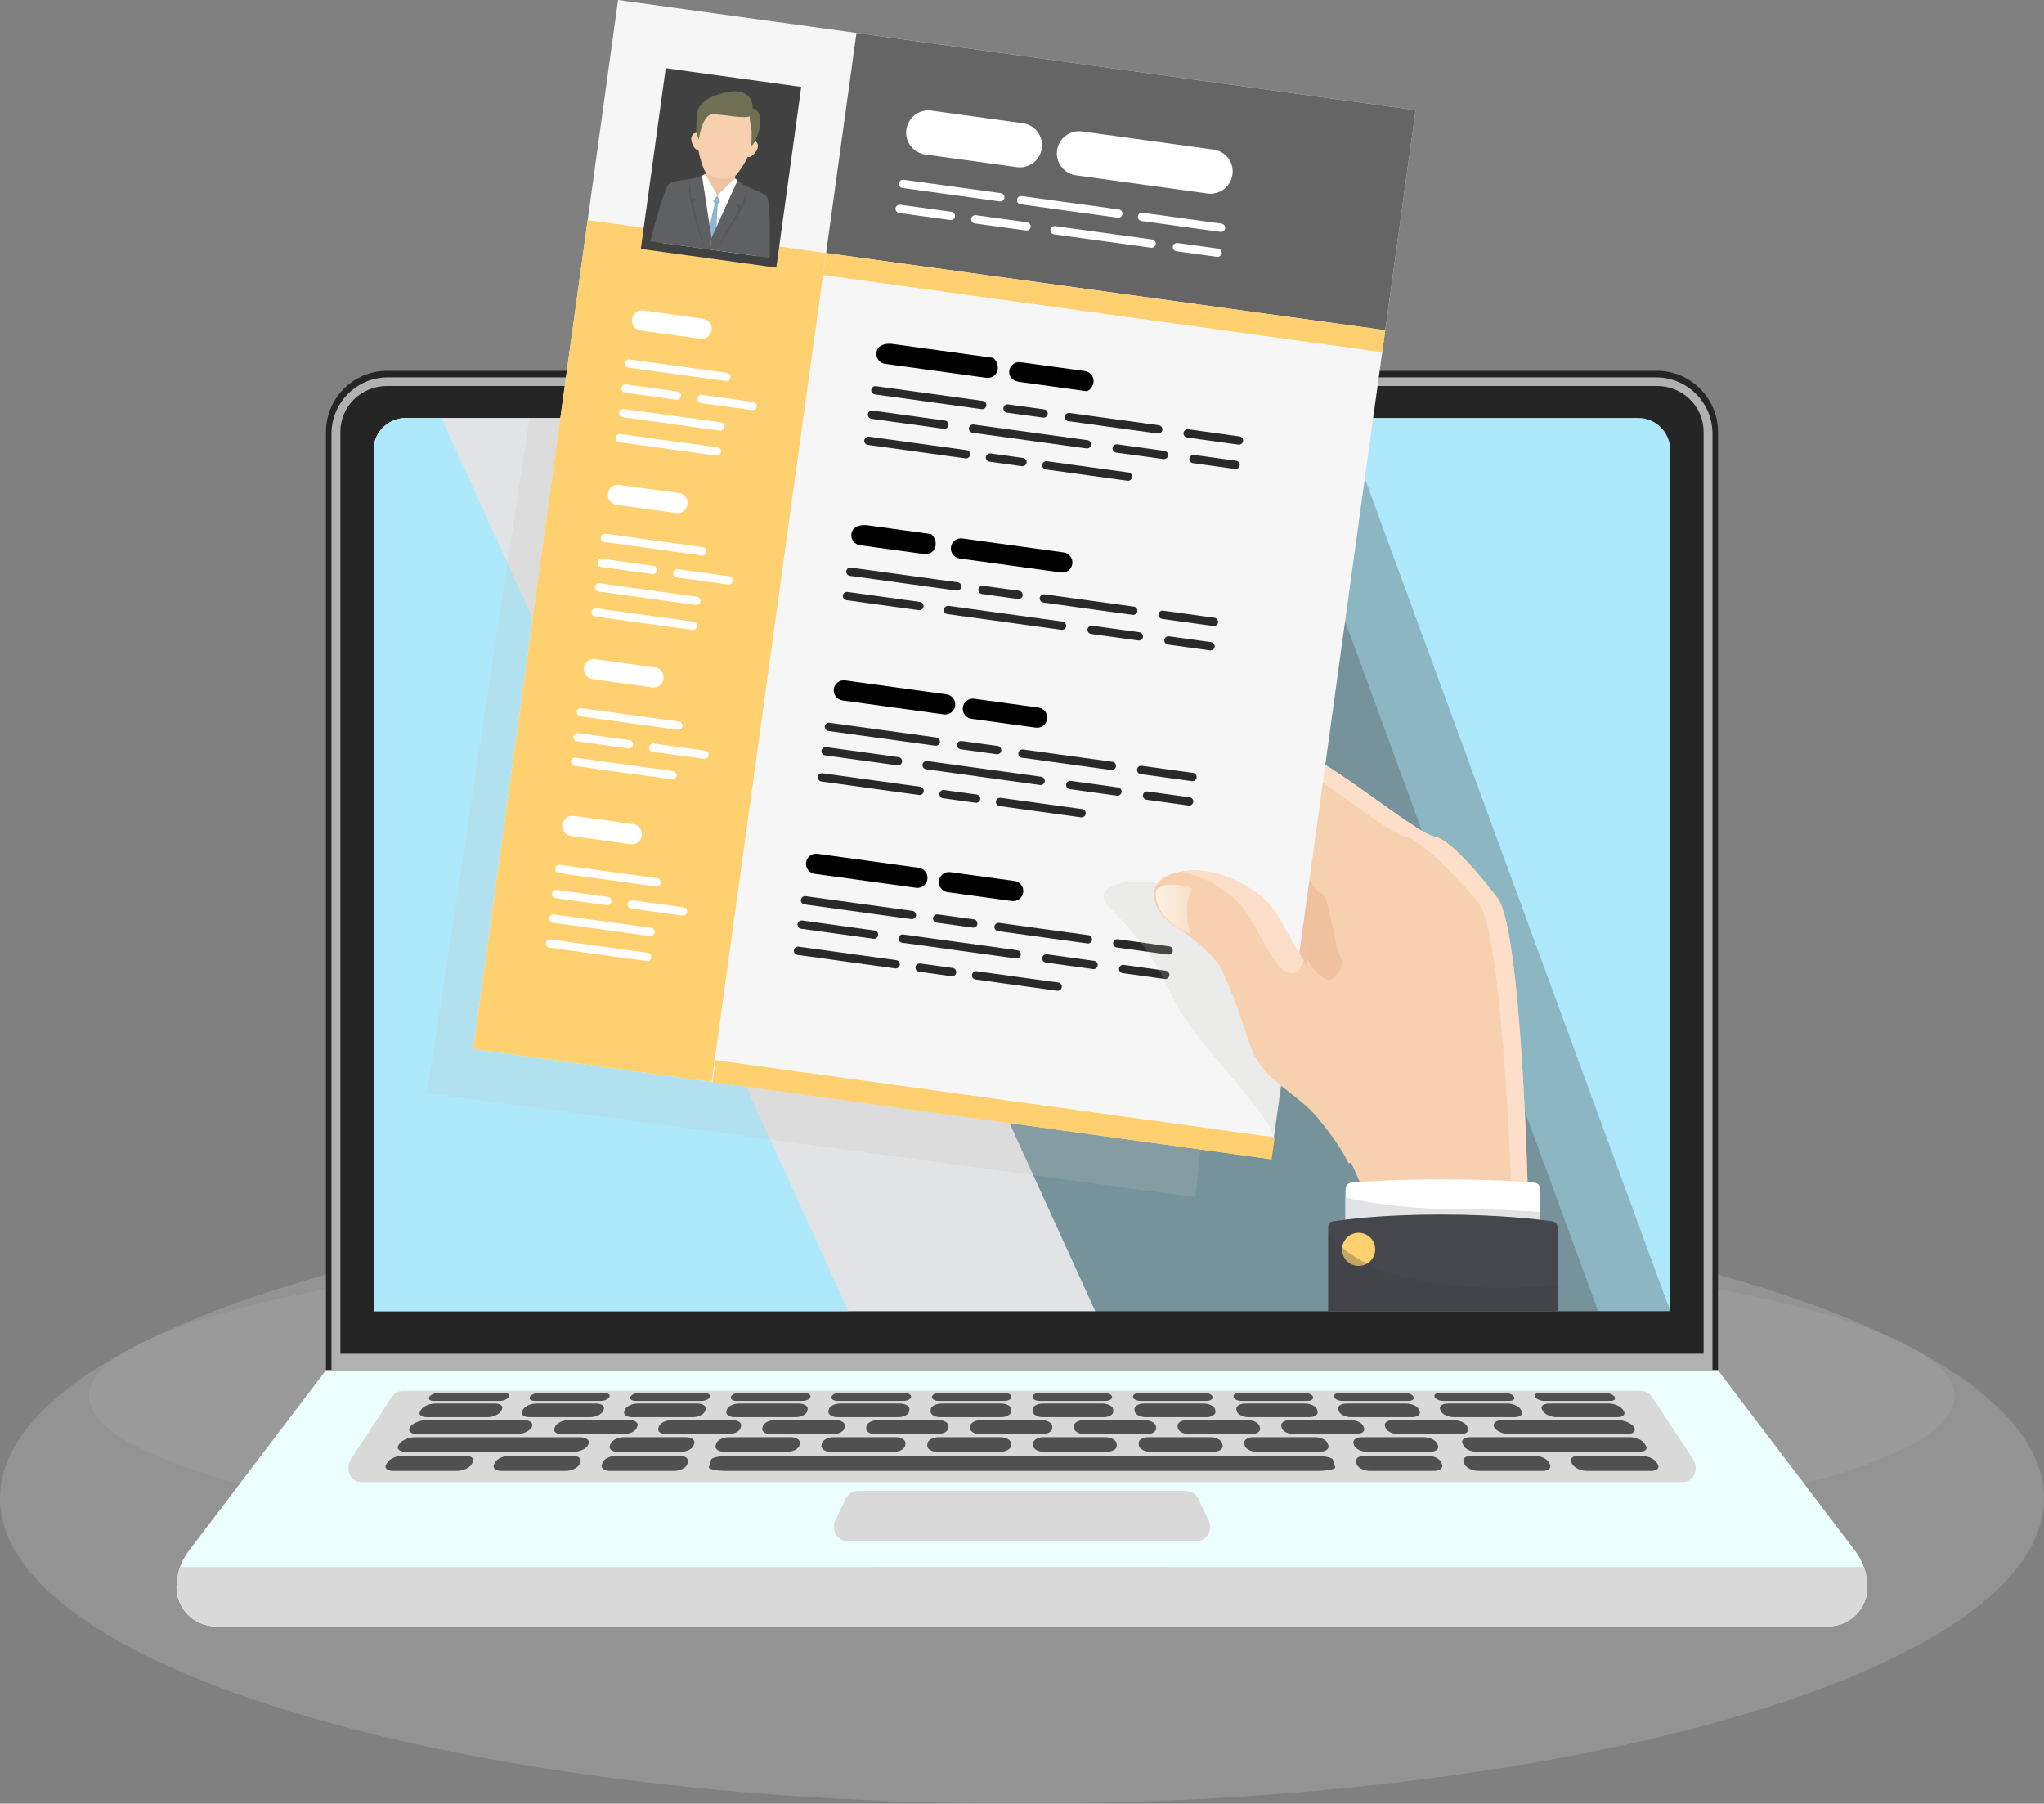 <svg width="501" height="442" viewBox="0 0 501 442" fill="none" xmlns="http://www.w3.org/2000/svg">
<rect x="0" y="0" width="501" height="442" fill="#808080" stroke="none"/>
<g clip-path="url(#clip0_3116_575)">
<g style="mix-blend-mode:multiply" opacity="0.3">
<g style="mix-blend-mode:multiply" opacity="0.5">
<path d="M250.494 442C388.838 442 500.988 408.492 500.988 367.157C500.988 325.823 388.838 292.314 250.494 292.314C112.15 292.314 0 325.823 0 367.157C0 408.492 112.15 442 250.494 442Z" fill="white"/>
</g>
<g style="mix-blend-mode:multiply" opacity="0.5">
<path d="M250.494 381.492C376.77 381.492 479.136 363.859 479.136 342.109C479.136 320.358 376.77 302.726 250.494 302.726C124.219 302.726 21.852 320.358 21.852 342.109C21.852 363.859 124.219 381.492 250.494 381.492Z" fill="#F0F0F0"/>
</g>
</g>
<path d="M94.871 90.872H406.117C414.38 90.872 421.088 97.581 421.088 105.845V335.783H79.9V105.845C79.9 97.581 86.608 90.872 94.871 90.872Z" fill="#252525"/>
<path d="M421.088 335.783H79.901L46.258 380.064C44.32 382.618 43.264 385.74 43.264 388.944C43.264 394.248 47.557 398.543 52.861 398.543H448.116C453.42 398.543 457.714 394.248 457.714 388.944C457.714 385.74 456.657 382.618 454.719 380.064L421.076 335.783H421.088Z" fill="#EBFFFC"/>
<path d="M419.754 335.783H81.247V106.298C81.247 98.66 87.433 92.474 95.069 92.474H405.921C413.557 92.474 419.742 98.66 419.742 106.298V335.783H419.754Z" fill="#B1B1B1"/>
<path d="M44.146 383.999C43.577 385.578 43.275 387.249 43.275 388.944C43.275 394.248 47.569 398.543 52.873 398.543H448.128C453.431 398.543 457.725 394.248 457.725 388.944C457.725 387.249 457.423 385.578 456.855 383.999H44.146Z" fill="#D9D9D9"/>
<g style="mix-blend-mode:multiply">
<path d="M448.128 393.586H52.873C47.569 393.586 43.275 388.932 43.275 388.932C43.275 394.236 47.569 398.531 52.873 398.531H448.128C453.431 398.531 457.725 394.236 457.725 388.932C457.725 388.932 453.431 393.586 448.128 393.586Z" fill="#D9D9D9"/>
</g>
<g style="mix-blend-mode:multiply">
<path d="M280.853 388.642H220.136C217.571 388.642 215.482 386.564 215.482 383.987H285.495C285.495 386.552 283.418 388.642 280.842 388.642H280.853Z" fill="#D9D9D9"/>
</g>
<path d="M417.572 331.743H83.429V105.81C83.429 99.612 88.535 94.586 94.836 94.586H406.153C412.454 94.586 417.56 99.612 417.56 105.81V331.755L417.572 331.743Z" fill="#252525"/>
<path d="M99.455 102.421H401.534C405.862 102.421 409.379 105.938 409.379 110.267V321.297H91.61V110.279C91.61 105.949 95.127 102.433 99.455 102.433V102.421Z" fill="#AEE8FB"/>
<g style="mix-blend-mode:screen" opacity="0.3">
<path d="M409.39 321.297H91.61V110.024C91.61 105.822 95.243 102.421 99.711 102.421H329.095L409.39 321.297Z" fill="#414141"/>
</g>
<g style="mix-blend-mode:screen" opacity="0.3">
<path d="M391.716 321.297H91.61V110.024C91.61 105.822 95.243 102.421 99.711 102.421H311.421L391.716 321.297Z" fill="#414141"/>
</g>
<g style="mix-blend-mode:multiply">
<path d="M268.448 321.297H91.61V110.024C91.61 105.822 95.243 102.421 99.711 102.421H168.668L268.448 321.297Z" fill="#E2E3E4"/>
</g>
<g style="mix-blend-mode:multiply">
<path d="M207.951 321.297H91.61V110.024C91.61 105.822 95.243 102.421 99.711 102.421H108.159L207.939 321.297H207.951Z" fill="#AEE8FB"/>
</g>
<g style="mix-blend-mode:multiply">
<path d="M412.536 363.188H88.466C85.831 363.188 84.462 359.938 86.063 357.5L95.963 342.469C96.636 341.459 97.692 340.844 98.794 340.844H402.207C403.31 340.844 404.377 341.459 405.039 342.469L414.938 357.5C416.539 359.938 415.17 363.188 412.536 363.188Z" fill="#D9D9D9"/>
</g>
<g style="mix-blend-mode:multiply">
<path d="M293.119 377.696H207.881C205.304 377.696 203.61 375.003 204.712 372.681L207.254 367.342C207.834 366.123 209.064 365.346 210.422 365.346H290.578C291.924 365.346 293.166 366.123 293.746 367.342L296.288 372.681C297.39 375.003 295.696 377.696 293.119 377.696Z" fill="#D9D9D9"/>
</g>
<path d="M122.456 343.304H106.325C105.373 343.304 104.874 342.863 105.222 342.318C105.57 341.772 106.615 341.343 107.567 341.343H123.558C124.51 341.343 125.032 341.784 124.73 342.318C124.429 342.863 123.407 343.304 122.456 343.304Z" fill="#505050"/>
<path d="M147.21 343.304H131.079C130.127 343.304 129.582 342.863 129.872 342.318C130.162 341.772 131.16 341.343 132.1 341.343H148.092C149.043 341.343 149.612 341.784 149.368 342.318C149.125 342.863 148.161 343.304 147.198 343.304H147.21Z" fill="#505050"/>
<path d="M171.952 343.304H155.821C154.869 343.304 154.277 342.863 154.509 342.318C154.742 341.772 155.693 341.343 156.633 341.343H172.625C173.576 341.343 174.192 341.784 174.006 342.318C173.82 342.863 172.903 343.304 171.94 343.304H171.952Z" fill="#505050"/>
<path d="M196.694 343.304H180.563C179.611 343.304 178.973 342.863 179.147 342.318C179.321 341.772 180.226 341.343 181.166 341.343H197.158C198.109 341.343 198.771 341.784 198.643 342.318C198.516 342.863 197.645 343.304 196.694 343.304Z" fill="#505050"/>
<path d="M221.447 343.304H205.316C204.365 343.304 203.68 342.863 203.796 342.318C203.912 341.772 204.759 341.343 205.711 341.343H221.703C222.654 341.343 223.362 341.784 223.304 342.318C223.234 342.863 222.41 343.304 221.459 343.304H221.447Z" fill="#505050"/>
<path d="M246.188 343.304H230.057C229.106 343.304 228.375 342.863 228.421 342.318C228.479 341.772 229.28 341.343 230.231 341.343H246.223C247.175 341.343 247.929 341.784 247.929 342.318C247.929 342.863 247.14 343.304 246.188 343.304Z" fill="#505050"/>
<path d="M270.942 343.304H254.811C253.859 343.304 253.082 342.863 253.07 342.318C253.07 341.772 253.825 341.343 254.776 341.343H270.768C271.72 341.343 272.52 341.784 272.578 342.318C272.636 342.863 271.905 343.304 270.942 343.304Z" fill="#505050"/>
<path d="M295.684 343.304H279.553C278.601 343.304 277.777 342.863 277.708 342.318C277.638 341.772 278.358 341.343 279.309 341.343H295.301C296.253 341.343 297.1 341.784 297.216 342.318C297.332 342.863 296.647 343.304 295.696 343.304H295.684Z" fill="#505050"/>
<path d="M320.426 343.304H304.295C303.344 343.304 302.462 342.863 302.346 342.318C302.218 341.772 302.891 341.343 303.831 341.343H319.823C320.774 341.343 321.668 341.784 321.842 342.318C322.016 342.863 321.378 343.304 320.426 343.304Z" fill="#505050"/>
<path d="M345.179 343.304H329.049C328.097 343.304 327.168 342.863 326.983 342.318C326.797 341.772 327.424 341.343 328.364 341.343H344.356C345.307 341.343 346.259 341.784 346.479 342.318C346.711 342.863 346.119 343.304 345.168 343.304H345.179Z" fill="#505050"/>
<path d="M369.921 343.304H353.79C352.839 343.304 351.864 342.863 351.62 342.318C351.376 341.772 351.957 341.343 352.897 341.343H368.888C369.84 341.343 370.838 341.784 371.117 342.318C371.407 342.863 370.861 343.304 369.91 343.304H369.921Z" fill="#505050"/>
<path d="M394.663 343.304H378.532C377.58 343.304 376.559 342.863 376.257 342.318C375.956 341.772 376.478 341.343 377.429 341.343H393.421C394.373 341.343 395.417 341.784 395.765 342.318C396.114 342.863 395.626 343.304 394.663 343.304Z" fill="#505050"/>
<path d="M119.427 347.285H104.607C103.192 347.285 102.472 346.624 102.994 345.8L103.25 345.405C103.76 344.592 105.315 343.942 106.708 343.942H121.307C122.7 343.942 123.466 344.592 123.025 345.405L122.804 345.8C122.352 346.612 120.843 347.285 119.427 347.285Z" fill="#505050"/>
<path d="M126.518 351.464H102.345C100.709 351.464 99.885 350.686 100.5 349.723C101.103 348.771 102.902 348.005 104.515 348.005H128.34C129.953 348.005 130.858 348.771 130.371 349.723C129.884 350.686 128.154 351.464 126.518 351.464Z" fill="#505050"/>
<path d="M144.599 347.285H129.779C128.363 347.285 127.574 346.624 128.004 345.8L128.213 345.405C128.642 344.592 130.116 343.942 131.508 343.942H146.107C147.5 343.942 148.336 344.592 147.976 345.405L147.802 345.8C147.442 346.612 146.003 347.285 144.587 347.285H144.599Z" fill="#505050"/>
<path d="M169.781 347.285H154.962C153.546 347.285 152.687 346.624 153.035 345.8L153.198 345.405C153.534 344.592 154.939 343.942 156.331 343.942H170.93C172.323 343.942 173.228 344.592 172.961 345.405L172.822 345.8C172.543 346.612 171.174 347.285 169.77 347.285H169.781Z" fill="#505050"/>
<path d="M194.964 347.285H180.145C178.729 347.285 177.801 346.624 178.056 345.8L178.184 345.405C178.439 344.592 179.773 343.942 181.166 343.942H195.765C197.158 343.942 198.133 344.592 197.958 345.405L197.866 345.8C197.68 346.612 196.38 347.285 194.964 347.285Z" fill="#505050"/>
<path d="M220.135 347.285H205.316C203.9 347.285 202.89 346.624 203.064 345.8L203.146 345.405C203.308 344.592 204.573 343.942 205.966 343.942H220.565C221.957 343.942 223.013 344.592 222.909 345.405L222.863 345.8C222.77 346.612 221.54 347.285 220.124 347.285H220.135Z" fill="#505050"/>
<path d="M245.318 347.285H230.498C229.082 347.285 228.003 346.624 228.084 345.8L228.119 345.405C228.2 344.592 229.384 343.942 230.777 343.942H245.376C246.768 343.942 247.894 344.592 247.883 345.405V345.8C247.871 346.612 246.71 347.285 245.306 347.285H245.318Z" fill="#505050"/>
<path d="M270.49 347.285H255.67C254.254 347.285 253.105 346.624 253.094 345.8V345.405C253.082 344.592 254.196 343.942 255.589 343.942H270.188C271.581 343.942 272.776 344.592 272.846 345.405L272.88 345.8C272.962 346.612 271.882 347.285 270.467 347.285H270.49Z" fill="#505050"/>
<path d="M295.672 347.285H280.852C279.437 347.285 278.218 346.624 278.114 345.8L278.067 345.405C277.974 344.592 279.019 343.942 280.411 343.942H295.011C296.403 343.942 297.668 344.592 297.831 345.405L297.912 345.8C298.074 346.612 297.076 347.285 295.66 347.285H295.672Z" fill="#505050"/>
<path d="M320.856 347.285H306.036C304.62 347.285 303.332 346.624 303.135 345.8L303.042 345.405C302.856 344.592 303.843 343.942 305.235 343.942H319.834C321.227 343.942 322.562 344.592 322.817 345.405L322.945 345.8C323.2 346.612 322.26 347.285 320.856 347.285Z" fill="#505050"/>
<path d="M346.026 347.285H331.207C329.791 347.285 328.422 346.624 328.155 345.8L328.015 345.405C327.748 344.592 328.654 343.942 330.046 343.942H344.645C346.038 343.942 347.442 344.592 347.779 345.405L347.953 345.8C348.301 346.612 347.431 347.285 346.026 347.285Z" fill="#505050"/>
<path d="M371.21 347.285H356.39C354.974 347.285 353.535 346.624 353.176 345.8L353.001 345.405C352.642 344.592 353.477 343.942 354.87 343.942H369.469C370.862 343.942 372.335 344.592 372.765 345.405L372.974 345.8C373.403 346.612 372.614 347.285 371.198 347.285H371.21Z" fill="#505050"/>
<path d="M396.393 347.285H381.573C380.157 347.285 378.649 346.624 378.196 345.8L377.976 345.405C377.523 344.592 378.301 343.942 379.693 343.942H394.292C395.685 343.942 397.228 344.592 397.751 345.405L398.006 345.8C398.528 346.612 397.809 347.285 396.393 347.285Z" fill="#505050"/>
<path d="M111.988 360.459H96.333C94.836 360.459 94.105 359.717 94.685 358.811L94.964 358.37C95.544 357.465 97.192 356.745 98.666 356.745H114.089C115.563 356.745 116.352 357.465 115.853 358.37L115.609 358.811C115.11 359.717 113.485 360.459 111.988 360.459Z" fill="#505050"/>
<path d="M138.599 360.459H122.944C121.447 360.459 120.634 359.717 121.122 358.811L121.354 358.37C121.83 357.465 123.408 356.745 124.882 356.745H140.305C141.779 356.745 142.649 357.465 142.243 358.37L142.046 358.811C141.64 359.717 140.096 360.459 138.611 360.459H138.599Z" fill="#505050"/>
<path d="M165.198 360.459H149.543C148.045 360.459 147.152 359.717 147.535 358.811L147.721 358.37C148.104 357.465 149.601 356.745 151.074 356.745H166.497C167.971 356.745 168.911 357.465 168.61 358.37L168.459 358.811C168.157 359.717 166.695 360.459 165.198 360.459Z" fill="#505050"/>
<path d="M351.446 360.459H335.791C334.294 360.459 332.843 359.717 332.53 358.811L332.379 358.37C332.077 357.465 333.029 356.745 334.491 356.745H349.903C351.377 356.745 352.874 357.465 353.256 358.37L353.442 358.811C353.825 359.717 352.932 360.459 351.435 360.459H351.446Z" fill="#505050"/>
<path d="M378.056 360.459H362.401C360.904 360.459 359.372 359.717 358.966 358.811L358.769 358.37C358.363 357.465 359.233 356.745 360.707 356.745H376.118C377.592 356.745 379.17 357.465 379.646 358.37L379.878 358.811C380.366 359.717 379.542 360.459 378.056 360.459Z" fill="#505050"/>
<path d="M404.666 360.459H389.011C387.514 360.459 385.901 359.717 385.39 358.811L385.147 358.37C384.648 357.465 385.437 356.745 386.911 356.745H402.322C403.796 356.745 405.444 357.465 406.024 358.37L406.303 358.811C406.883 359.717 406.152 360.459 404.655 360.459H404.666Z" fill="#505050"/>
<path d="M152.838 351.464H137.763C136.324 351.464 135.5 350.779 135.906 349.932L136.104 349.514C136.51 348.678 137.984 348.005 139.411 348.005H154.265C155.681 348.005 156.563 348.678 156.227 349.514L156.064 349.932C155.728 350.779 154.277 351.464 152.838 351.464Z" fill="#505050"/>
<path d="M178.474 351.464H163.399C161.96 351.464 161.055 350.779 161.38 349.932L161.53 349.514C161.844 348.678 163.248 348.005 164.664 348.005H179.518C180.934 348.005 181.886 348.678 181.642 349.514L181.526 349.932C181.282 350.779 179.913 351.464 178.474 351.464Z" fill="#505050"/>
<path d="M204.109 351.464H189.034C187.595 351.464 186.62 350.779 186.853 349.932L186.969 349.514C187.201 348.678 188.524 348.005 189.939 348.005H204.794C206.21 348.005 207.231 348.678 207.08 349.514L206.999 349.932C206.848 350.779 205.548 351.464 204.109 351.464Z" fill="#505050"/>
<path d="M229.733 351.464H214.658C213.219 351.464 212.163 350.779 212.302 349.932L212.372 349.514C212.511 348.678 213.765 348.005 215.18 348.005H230.035C231.451 348.005 232.553 348.678 232.483 349.514L232.449 349.932C232.379 350.779 231.161 351.464 229.721 351.464H229.733Z" fill="#505050"/>
<path d="M255.368 351.464H240.293C238.854 351.464 237.728 350.779 237.775 349.932L237.798 349.514C237.844 348.678 239.028 348.005 240.444 348.005H255.298C256.714 348.005 257.886 348.678 257.91 349.514V349.932C257.944 350.779 256.807 351.464 255.368 351.464Z" fill="#505050"/>
<path d="M281.004 351.464H265.929C264.49 351.464 263.283 350.779 263.237 349.932L263.213 349.514C263.167 348.678 264.281 348.005 265.697 348.005H280.551C281.967 348.005 283.209 348.678 283.325 349.514L283.383 349.932C283.499 350.779 282.431 351.464 280.992 351.464H281.004Z" fill="#505050"/>
<path d="M306.628 351.464H291.553C290.114 351.464 288.838 350.779 288.698 349.932L288.629 349.514C288.489 348.678 289.534 348.005 290.95 348.005H305.804C307.22 348.005 308.531 348.678 308.74 349.514L308.845 349.932C309.053 350.779 308.055 351.464 306.628 351.464Z" fill="#505050"/>
<path d="M332.263 351.464H317.188C315.749 351.464 314.403 350.779 314.171 349.932L314.055 349.514C313.823 348.678 314.797 348.005 316.213 348.005H331.068C332.483 348.005 333.876 348.678 334.178 349.514L334.329 349.932C334.63 350.779 333.714 351.464 332.275 351.464H332.263Z" fill="#505050"/>
<path d="M357.887 351.464H342.812C341.373 351.464 339.946 350.779 339.621 349.932L339.47 349.514C339.156 348.678 340.05 348.005 341.466 348.005H356.32C357.736 348.005 359.198 348.678 359.593 349.514L359.79 349.932C360.185 350.779 359.338 351.464 357.899 351.464H357.887Z" fill="#505050"/>
<path d="M398.655 351.464H370.037C368.401 351.464 366.695 350.686 366.219 349.723C365.755 348.771 366.672 348.005 368.285 348.005H396.485C398.098 348.005 399.885 348.771 400.5 349.723C401.115 350.686 400.291 351.464 398.655 351.464Z" fill="#505050"/>
<path d="M140.572 355.782H99.432C97.877 355.782 97.099 355.028 97.703 354.099L97.853 353.867C98.445 352.95 100.151 352.207 101.683 352.207H142.208C143.74 352.207 144.645 352.95 144.239 353.867L144.134 354.099C143.716 355.028 142.127 355.782 140.572 355.782Z" fill="#505050"/>
<path d="M166.822 355.782H151.469C150.007 355.782 149.125 355.062 149.485 354.192L149.67 353.762C150.042 352.892 151.504 352.195 152.943 352.195H168.076C169.515 352.195 170.455 352.892 170.165 353.762L170.025 354.192C169.735 355.074 168.308 355.782 166.834 355.782H166.822Z" fill="#505050"/>
<path d="M192.921 355.782H177.568C176.106 355.782 175.142 355.062 175.421 354.192L175.56 353.762C175.827 352.892 177.22 352.195 178.659 352.195H193.792C195.231 352.195 196.24 352.892 196.043 353.762L195.95 354.192C195.753 355.074 194.395 355.782 192.933 355.782H192.921Z" fill="#505050"/>
<path d="M219.021 355.782H203.668C202.205 355.782 201.161 355.062 201.347 354.192L201.439 353.762C201.613 352.892 202.925 352.195 204.375 352.195H219.508C220.947 352.195 222.038 352.892 221.934 353.762L221.887 354.192C221.783 355.074 220.506 355.782 219.044 355.782H219.021Z" fill="#505050"/>
<path d="M245.121 355.782H229.768C228.306 355.782 227.191 355.062 227.273 354.192L227.319 353.762C227.4 352.892 228.642 352.195 230.081 352.195H245.214C246.653 352.195 247.814 352.892 247.814 353.762V354.192C247.802 355.074 246.607 355.782 245.144 355.782H245.121Z" fill="#505050"/>
<path d="M271.233 355.782H255.879C254.417 355.782 253.222 355.062 253.21 354.192V353.762C253.198 352.892 254.359 352.195 255.798 352.195H270.931C272.37 352.195 273.612 352.892 273.693 353.762L273.739 354.192C273.821 355.074 272.706 355.782 271.244 355.782H271.233Z" fill="#505050"/>
<path d="M297.332 355.782H281.979C280.516 355.782 279.24 355.062 279.135 354.192L279.089 353.762C278.985 352.892 280.075 352.195 281.514 352.195H296.647C298.086 352.195 299.398 352.892 299.583 353.762L299.676 354.192C299.862 355.074 298.817 355.782 297.355 355.782H297.332Z" fill="#505050"/>
<path d="M323.432 355.782H308.078C306.616 355.782 305.258 355.062 305.061 354.192L304.968 353.762C304.771 352.892 305.78 352.195 307.219 352.195H322.352C323.791 352.195 325.184 352.892 325.451 353.762L325.59 354.192C325.869 355.074 324.905 355.782 323.443 355.782H323.432Z" fill="#505050"/>
<path d="M350.46 355.782H335.106C333.644 355.782 332.217 355.062 331.915 354.192L331.764 353.762C331.474 352.892 332.402 352.195 333.841 352.195H348.974C350.413 352.195 351.887 352.892 352.258 353.762L352.444 354.192C352.816 355.074 351.934 355.782 350.471 355.782H350.46Z" fill="#505050"/>
<path d="M401.823 355.782H361.96C360.544 355.782 359.094 355.097 358.711 354.25L358.467 353.704C358.084 352.869 358.908 352.195 360.3 352.195H399.572C400.964 352.195 402.52 352.869 403.053 353.704L403.401 354.25C403.947 355.097 403.239 355.782 401.823 355.782Z" fill="#505050"/>
<path d="M321.68 356.733H179.321C176.721 356.733 174.493 357.14 174.331 357.65L173.75 359.519C173.588 360.041 175.596 360.459 178.23 360.459H322.782C325.416 360.459 327.424 360.041 327.262 359.519L326.681 357.65C326.519 357.14 324.291 356.733 321.691 356.733H321.68Z" fill="#505050"/>
<path d="M314.868 197.24C313.197 197.194 298.539 205.354 299.967 211.273C301.406 217.193 319.115 247.557 321.587 248.672C324.059 249.786 337.358 246.327 337.358 246.327C337.358 246.327 324.662 197.496 314.868 197.24Z" fill="#EFC3A1"/>
<g style="mix-blend-mode:multiply" opacity="0.2">
<path d="M324.21 218.307C323.873 218.307 314.079 200.897 313.15 201.303C315.518 211.204 323.781 245.387 322.922 248.892C327.088 248.997 337.358 246.327 337.358 246.327C337.358 246.327 334.016 218.563 324.222 218.307H324.21Z" fill="#EFB996"/>
</g>
<path d="M367.021 220.013C365.222 217.704 355.949 205.597 351.493 204.959C347.037 204.321 323.328 184.171 316.632 183.532C309.936 182.894 281.991 186.399 282.629 189.266C283.267 192.133 286.447 197.554 293.781 198.192C301.116 198.83 311.781 198.354 311.781 198.354C311.781 198.354 320.566 217.75 323.908 218.946C326.032 219.7 326.89 232.445 329.119 235.637C329.119 235.637 327.285 244.249 322.005 237.459C321.471 236.774 320.96 236.008 320.45 235.207C320.403 235.404 320.368 235.613 320.322 235.811C320.322 235.938 320.322 236.078 320.322 236.205C320.136 245.073 312.906 248.718 305.352 247.731C307.278 252.966 308.38 256.901 309.262 259.002C312.373 266.419 320.484 269.588 325.266 275.414C330.244 281.508 334.387 291.711 334.387 293.301H374.517C374.517 293.301 373.009 227.674 367.032 220.025L367.021 220.013Z" fill="#F7D1AF"/>
<path d="M299.827 198.494C301.487 198.529 303.135 198.529 304.655 198.529C304.608 198.424 304.574 198.366 304.574 198.366C304.574 198.366 302.624 198.447 299.827 198.506V198.494Z" fill="#FDDEC8"/>
<path d="M367.02 220.013C365.221 217.704 355.949 205.597 351.492 204.959C347.036 204.321 323.327 184.171 316.631 183.532C315.227 183.393 312.871 183.451 310.051 183.637C317.466 185.308 339.957 204.344 344.297 204.959C348.753 205.597 360.637 218.969 362.436 221.267C368.412 228.916 370.501 293.278 370.501 293.278H374.505C374.505 293.278 372.996 227.651 367.02 220.002V220.013Z" fill="#FDDEC8"/>
<path d="M376.015 289.795C373.021 289.54 365.605 289.029 353.664 289.029C341.722 289.029 334.295 289.54 331.312 289.795C330.453 289.865 329.792 290.585 329.792 291.444V299.487H377.535V291.444C377.535 290.585 376.874 289.865 376.015 289.795Z" fill="white"/>
<path d="M329.78 293.289V299.499H377.523V297.003C373.578 296.701 365.64 296.237 353.652 296.237C345.435 296.237 331.057 294.252 329.78 293.277V293.289Z" fill="#E2E3E4"/>
<path d="M380.575 299.314C377.314 298.838 367.508 297.631 353.164 297.631C338.82 297.631 329.826 298.826 326.728 299.302C326.055 299.407 325.544 299.987 325.544 300.672V321.298H381.759V300.695C381.759 299.999 381.248 299.418 380.563 299.314H380.575Z" fill="#46474C"/>
<path d="M333.006 302.1C330.766 302.1 328.944 303.922 328.944 306.162C328.944 308.402 330.766 310.225 333.006 310.225C335.246 310.225 337.068 308.402 337.068 306.162C337.068 303.922 335.246 302.1 333.006 302.1Z" fill="#FED070"/>
<g style="mix-blend-mode:multiply" opacity="0.3">
<path d="M325.544 302.1V321.298H381.759V315.192C381.759 314.496 339.145 320.288 325.544 302.1Z" fill="#393E45"/>
</g>
<g style="mix-blend-mode:multiply" opacity="0.2">
<path d="M292.992 293.393L104.724 267.811L129.79 102.421H313.15L292.992 293.393Z" fill="#BFBFBB"/>
</g>
<path d="M346.98 26.996L151.491 0.004L116.012 257.055L311.501 284.048L346.98 26.996Z" fill="#F6F6F6"/>
<path d="M202.47 61.994L144.036 53.926L115.998 257.063L174.432 265.131L202.47 61.994Z" fill="#FED070"/>
<g style="mix-blend-mode:multiply" opacity="0.8">
<path d="M346.968 27.004L209.925 8.082L202.483 61.997L339.527 80.919L346.968 27.004Z" fill="#414141"/>
</g>
<path d="M339.522 80.918L202.479 61.996L201.734 67.389L338.778 86.311L339.522 80.918Z" fill="#FED070"/>
<path d="M312.428 278.724L175.385 259.802L174.64 265.194L311.684 284.117L312.428 278.724Z" fill="#FED070"/>
<path d="M249.241 40.961L226.797 37.862C223.826 37.456 221.749 34.717 222.155 31.745C222.561 28.774 225.3 26.696 228.271 27.102L250.715 30.202C253.686 30.608 255.763 33.347 255.357 36.319C254.951 39.29 252.212 41.368 249.241 40.961Z" fill="white"/>
<path d="M295.974 47.415L263.736 42.97C260.765 42.563 258.688 39.824 259.094 36.853C259.5 33.881 262.239 31.804 265.21 32.21L297.448 36.656C300.419 37.062 302.496 39.801 302.09 42.772C301.684 45.744 298.945 47.822 295.974 47.415Z" fill="white"/>
<path d="M245.04 49.354L221.214 46.069C220.657 45.988 220.274 45.477 220.344 44.92C220.425 44.363 220.936 43.98 221.493 44.049L245.318 47.334C245.875 47.415 246.258 47.926 246.188 48.483C246.107 49.04 245.597 49.423 245.04 49.354Z" fill="white"/>
<path d="M273.971 53.347L250.146 50.062C249.589 49.981 249.206 49.47 249.276 48.913C249.357 48.356 249.868 47.973 250.425 48.042L274.25 51.327C274.807 51.408 275.19 51.919 275.12 52.476C275.039 53.033 274.528 53.416 273.971 53.347Z" fill="white"/>
<path d="M299.143 56.817L279.774 54.147C279.217 54.066 278.834 53.555 278.904 52.998C278.985 52.441 279.496 52.058 280.053 52.127L299.421 54.797C299.978 54.878 300.361 55.389 300.292 55.946C300.21 56.503 299.7 56.886 299.143 56.817Z" fill="white"/>
<path d="M232.924 53.916L220.368 52.186C219.811 52.105 219.428 51.594 219.497 51.037C219.579 50.48 220.089 50.097 220.646 50.166L233.203 51.896C233.76 51.977 234.143 52.488 234.073 53.045C233.992 53.602 233.481 53.985 232.924 53.916Z" fill="white"/>
<path d="M251.481 56.481L238.924 54.751C238.367 54.67 237.984 54.16 238.054 53.602C238.135 53.045 238.646 52.662 239.203 52.732L251.76 54.461C252.317 54.542 252.7 55.053 252.63 55.61C252.549 56.167 252.038 56.55 251.481 56.481Z" fill="white"/>
<path d="M282.141 60.705L258.339 57.42C257.782 57.339 257.399 56.828 257.469 56.271C257.55 55.714 258.061 55.331 258.618 55.401L282.42 58.686C282.977 58.767 283.36 59.278 283.29 59.835C283.209 60.392 282.698 60.775 282.141 60.705Z" fill="white"/>
<path d="M298.296 62.934L288.339 61.564C287.781 61.483 287.398 60.972 287.468 60.415C287.549 59.858 288.06 59.475 288.617 59.544L298.574 60.914C299.131 60.995 299.514 61.506 299.444 62.063C299.363 62.62 298.853 63.003 298.296 62.934Z" fill="white"/>
<path d="M240.619 100.262L214.426 96.652C213.869 96.571 213.486 96.06 213.556 95.503C213.637 94.946 214.148 94.562 214.705 94.632L240.897 98.242C241.454 98.323 241.837 98.834 241.768 99.391C241.687 99.948 241.176 100.331 240.619 100.262Z" fill="#292929"/>
<path d="M255.659 102.339L246.816 101.121C246.259 101.039 245.876 100.529 245.946 99.972C246.027 99.414 246.538 99.031 247.095 99.101L255.938 100.32C256.495 100.401 256.878 100.912 256.808 101.469C256.727 102.026 256.216 102.409 255.659 102.339Z" fill="#292929"/>
<path d="M283.766 106.227L261.856 103.209C261.299 103.128 260.916 102.617 260.986 102.06C261.067 101.503 261.578 101.12 262.135 101.19L284.045 104.208C284.602 104.289 284.985 104.8 284.915 105.357C284.834 105.914 284.323 106.297 283.766 106.227Z" fill="#292929"/>
<path d="M303.541 108.955L290.962 107.214C290.405 107.133 290.022 106.622 290.091 106.065C290.172 105.508 290.683 105.125 291.24 105.195L303.82 106.936C304.377 107.017 304.76 107.528 304.69 108.085C304.609 108.642 304.098 109.025 303.541 108.955Z" fill="#292929"/>
<path d="M236.65 112.333L212.709 109.025C212.152 108.944 211.769 108.433 211.838 107.876C211.919 107.319 212.43 106.936 212.987 107.005L236.928 110.313C237.485 110.395 237.868 110.905 237.799 111.462C237.717 112.02 237.207 112.403 236.65 112.333Z" fill="#292929"/>
<path d="M250.483 114.248L242.51 113.145C241.953 113.064 241.57 112.553 241.64 111.996C241.721 111.439 242.232 111.056 242.789 111.125L250.762 112.228C251.319 112.309 251.702 112.82 251.632 113.377C251.551 113.934 251.04 114.317 250.483 114.248Z" fill="#292929"/>
<path d="M276.339 117.812L256.343 115.049C255.786 114.968 255.403 114.457 255.473 113.9C255.554 113.343 256.065 112.96 256.622 113.03L276.617 115.792C277.174 115.873 277.557 116.384 277.488 116.941C277.406 117.498 276.896 117.881 276.339 117.812Z" fill="#292929"/>
<path d="M292.679 111.486L302.995 112.913C303.552 112.995 303.935 113.505 303.866 114.062C303.785 114.62 303.274 115.003 302.717 114.933L292.4 113.505C291.843 113.424 291.46 112.913 291.53 112.356C291.611 111.799 292.121 111.416 292.679 111.486Z" fill="#292929"/>
<path d="M273.844 108.886L285.425 110.488C285.982 110.569 286.365 111.08 286.296 111.637C286.215 112.194 285.704 112.577 285.147 112.508L273.565 110.906C273.008 110.824 272.625 110.314 272.695 109.757C272.776 109.199 273.287 108.816 273.844 108.886Z" fill="#292929"/>
<path d="M238.634 104.022L266.579 107.875C267.136 107.957 267.519 108.467 267.449 109.025C267.368 109.582 266.857 109.965 266.3 109.895L238.355 106.041C237.798 105.96 237.415 105.45 237.485 104.892C237.566 104.335 238.077 103.952 238.634 104.022Z" fill="#292929"/>
<path d="M213.869 100.61L231.613 103.059C232.17 103.14 232.553 103.651 232.483 104.208C232.402 104.765 231.892 105.148 231.335 105.078L213.59 102.629C213.033 102.548 212.65 102.037 212.72 101.48C212.801 100.923 213.312 100.54 213.869 100.61Z" fill="#292929"/>
<path d="M241.767 92.59L216.932 89.166C215.575 88.98 214.635 87.726 214.82 86.368C215.006 85.01 216.259 84.07 218.545 84.256L243.38 87.68C243.798 87.866 244.75 89.119 244.564 90.477C244.378 91.835 243.125 92.775 241.767 92.59Z" fill="black"/>
<path d="M266.172 95.84L250.424 93.669C248.138 93.484 247.187 92.23 247.372 90.872C247.558 89.514 248.811 88.574 250.169 88.76L265.917 90.93C267.275 91.116 268.215 92.37 268.029 93.728C267.843 95.086 266.59 96.026 266.172 95.84Z" fill="black"/>
<path d="M234.48 144.718L208.288 141.108C207.731 141.027 207.348 140.516 207.417 139.959C207.499 139.402 208.009 139.019 208.566 139.088L234.759 142.698C235.316 142.779 235.699 143.29 235.629 143.847C235.548 144.404 235.037 144.787 234.48 144.718Z" fill="#292929"/>
<path d="M249.52 146.784L240.677 145.565C240.12 145.484 239.737 144.973 239.807 144.416C239.888 143.859 240.399 143.476 240.956 143.545L249.799 144.764C250.356 144.845 250.739 145.356 250.669 145.913C250.588 146.47 250.077 146.853 249.52 146.784Z" fill="#292929"/>
<path d="M277.628 150.673L255.717 147.655C255.16 147.574 254.777 147.063 254.847 146.506C254.928 145.949 255.439 145.565 255.996 145.635L277.906 148.653C278.463 148.734 278.846 149.245 278.777 149.802C278.695 150.359 278.185 150.742 277.628 150.673Z" fill="#292929"/>
<path d="M297.403 153.4L284.823 151.659C284.266 151.577 283.883 151.067 283.953 150.51C284.034 149.952 284.544 149.569 285.101 149.639L297.681 151.38C298.238 151.461 298.621 151.972 298.552 152.529C298.47 153.086 297.96 153.469 297.403 153.4Z" fill="#292929"/>
<path d="M286.54 155.93L296.857 157.358C297.414 157.439 297.797 157.95 297.727 158.507C297.646 159.064 297.135 159.447 296.578 159.377L286.261 157.95C285.704 157.868 285.321 157.358 285.391 156.801C285.472 156.243 285.983 155.86 286.54 155.93Z" fill="#292929"/>
<path d="M267.705 153.33L279.287 154.932C279.844 155.013 280.227 155.524 280.157 156.081C280.076 156.638 279.565 157.021 279.008 156.952L267.426 155.35C266.869 155.269 266.486 154.758 266.556 154.201C266.637 153.644 267.148 153.261 267.705 153.33Z" fill="#292929"/>
<path d="M232.507 148.466L260.452 152.32C261.009 152.401 261.392 152.912 261.322 153.469C261.241 154.026 260.73 154.409 260.173 154.339L232.228 150.486C231.671 150.405 231.288 149.894 231.358 149.337C231.439 148.78 231.95 148.397 232.507 148.466Z" fill="#292929"/>
<path d="M207.742 145.054L225.486 147.503C226.043 147.584 226.426 148.095 226.356 148.652C226.275 149.209 225.765 149.592 225.208 149.523L207.464 147.074C206.906 146.992 206.523 146.482 206.593 145.925C206.674 145.367 207.185 144.984 207.742 145.054Z" fill="#292929"/>
<path d="M235.884 131.95L260.718 135.374C262.076 135.56 263.016 136.814 262.83 138.172C262.645 139.53 261.391 140.47 260.034 140.284L235.199 136.86C233.841 136.674 232.901 135.421 233.087 134.063C233.273 132.705 234.526 131.764 235.884 131.95Z" fill="black"/>
<path d="M212.407 128.7L228.155 130.871C228.573 131.056 229.524 132.31 229.338 133.668C229.153 135.026 227.899 135.966 226.542 135.781L210.794 133.61C209.436 133.424 208.496 132.171 208.682 130.813C208.867 129.455 210.121 128.514 212.407 128.7Z" fill="black"/>
<path d="M229.234 182.742L203.042 179.132C202.485 179.051 202.102 178.54 202.171 177.983C202.252 177.426 202.763 177.043 203.32 177.113L229.513 180.722C230.07 180.804 230.453 181.314 230.383 181.872C230.302 182.429 229.791 182.812 229.234 182.742Z" fill="#292929"/>
<path d="M244.274 184.82L235.431 183.601C234.874 183.52 234.491 183.009 234.561 182.452C234.642 181.895 235.153 181.512 235.71 181.581L244.553 182.8C245.11 182.881 245.493 183.392 245.423 183.949C245.342 184.506 244.831 184.889 244.274 184.82Z" fill="#292929"/>
<path d="M272.382 188.697L250.471 185.679C249.914 185.598 249.531 185.087 249.601 184.53C249.682 183.973 250.193 183.59 250.75 183.66L272.66 186.677C273.217 186.759 273.6 187.269 273.53 187.827C273.449 188.384 272.939 188.767 272.382 188.697Z" fill="#292929"/>
<path d="M292.157 191.424L279.577 189.683C279.02 189.602 278.637 189.091 278.706 188.534C278.788 187.977 279.298 187.594 279.855 187.663L292.435 189.405C292.992 189.486 293.375 189.996 293.306 190.554C293.224 191.111 292.714 191.494 292.157 191.424Z" fill="#292929"/>
<path d="M225.265 194.813L201.324 191.505C200.767 191.424 200.384 190.913 200.453 190.356C200.535 189.799 201.045 189.416 201.602 189.486L225.544 192.794C226.101 192.875 226.484 193.386 226.414 193.943C226.333 194.5 225.822 194.883 225.265 194.813Z" fill="#292929"/>
<path d="M239.11 196.717L231.137 195.615C230.58 195.533 230.197 195.023 230.267 194.466C230.348 193.908 230.859 193.525 231.416 193.595L239.388 194.698C239.946 194.779 240.329 195.29 240.259 195.847C240.178 196.404 239.667 196.787 239.11 196.717Z" fill="#292929"/>
<path d="M264.966 200.292L244.97 197.53C244.413 197.449 244.03 196.938 244.1 196.381C244.181 195.824 244.692 195.44 245.249 195.51L265.244 198.273C265.801 198.354 266.184 198.865 266.115 199.422C266.033 199.979 265.523 200.362 264.966 200.292Z" fill="#292929"/>
<path d="M281.294 193.954L291.611 195.382C292.168 195.463 292.551 195.974 292.481 196.531C292.4 197.088 291.889 197.471 291.332 197.402L281.015 195.974C280.458 195.893 280.075 195.382 280.145 194.825C280.226 194.268 280.737 193.885 281.294 193.954Z" fill="#292929"/>
<path d="M262.459 191.355L274.041 192.957C274.598 193.038 274.981 193.549 274.911 194.106C274.83 194.663 274.319 195.046 273.762 194.976L262.18 193.374C261.623 193.293 261.24 192.783 261.31 192.225C261.391 191.668 261.902 191.285 262.459 191.355Z" fill="#292929"/>
<path d="M227.261 186.491L255.205 190.344C255.762 190.425 256.145 190.936 256.076 191.493C255.995 192.05 255.484 192.433 254.927 192.364L226.982 188.51C226.425 188.429 226.042 187.918 226.112 187.361C226.193 186.804 226.704 186.421 227.261 186.491Z" fill="#292929"/>
<path d="M202.496 183.078L220.24 185.528C220.797 185.609 221.18 186.12 221.11 186.677C221.029 187.234 220.519 187.617 219.961 187.547L202.217 185.098C201.66 185.017 201.277 184.506 201.347 183.949C201.428 183.392 201.939 183.009 202.496 183.078Z" fill="#292929"/>
<path d="M231.323 175.07L206.488 171.646C205.13 171.46 204.19 170.207 204.376 168.849C204.562 167.491 205.815 166.551 207.173 166.736L232.007 170.16C233.365 170.346 234.305 171.6 234.12 172.958C233.934 174.316 232.681 175.256 231.323 175.07Z" fill="black"/>
<path d="M253.86 178.309L238.112 176.138C236.754 175.953 235.814 174.699 236 173.341C236.186 171.983 237.439 171.043 238.797 171.228L254.545 173.399C255.903 173.585 256.843 174.838 256.657 176.196C256.471 177.554 255.218 178.495 253.86 178.309Z" fill="black"/>
<path d="M223.374 225.236L197.181 221.626C196.624 221.545 196.241 221.034 196.311 220.477C196.392 219.92 196.903 219.537 197.46 219.607L223.652 223.217C224.209 223.298 224.592 223.809 224.523 224.366C224.441 224.923 223.931 225.306 223.374 225.236Z" fill="#292929"/>
<path d="M238.414 227.314L229.571 226.095C229.014 226.014 228.631 225.503 228.701 224.946C228.782 224.389 229.292 224.006 229.849 224.076L238.692 225.294C239.249 225.376 239.632 225.886 239.563 226.443C239.482 227.001 238.971 227.384 238.414 227.314Z" fill="#292929"/>
<path d="M266.521 231.191L244.611 228.173C244.054 228.092 243.671 227.581 243.741 227.024C243.822 226.467 244.332 226.084 244.889 226.154L266.8 229.172C267.357 229.253 267.74 229.763 267.67 230.321C267.589 230.878 267.078 231.261 266.521 231.191Z" fill="#292929"/>
<path d="M286.296 233.918L273.716 232.177C273.159 232.096 272.776 231.585 272.846 231.028C272.927 230.471 273.438 230.088 273.995 230.158L286.575 231.899C287.132 231.98 287.515 232.491 287.445 233.048C287.364 233.605 286.853 233.988 286.296 233.918Z" fill="#292929"/>
<path d="M219.405 237.308L195.464 233.999C194.906 233.918 194.523 233.408 194.593 232.85C194.674 232.293 195.185 231.91 195.742 231.98L219.683 235.288C220.24 235.369 220.623 235.88 220.554 236.437C220.472 236.994 219.962 237.377 219.405 237.308Z" fill="#292929"/>
<path d="M233.238 239.222L225.265 238.12C224.708 238.038 224.325 237.528 224.395 236.97C224.476 236.413 224.987 236.03 225.544 236.1L233.516 237.203C234.073 237.284 234.456 237.795 234.387 238.352C234.306 238.909 233.795 239.292 233.238 239.222Z" fill="#292929"/>
<path d="M259.105 242.786L239.11 240.024C238.553 239.943 238.17 239.432 238.24 238.875C238.321 238.318 238.831 237.935 239.389 238.004L259.384 240.767C259.941 240.848 260.324 241.359 260.254 241.916C260.173 242.473 259.662 242.856 259.105 242.786Z" fill="#292929"/>
<path d="M275.433 236.449L285.75 237.876C286.307 237.958 286.69 238.468 286.621 239.025C286.539 239.583 286.029 239.966 285.472 239.896L275.155 238.468C274.598 238.387 274.215 237.876 274.285 237.319C274.366 236.762 274.876 236.379 275.433 236.449Z" fill="#292929"/>
<path d="M256.598 233.849L268.18 235.451C268.737 235.532 269.12 236.043 269.051 236.6C268.969 237.157 268.459 237.54 267.902 237.47L256.32 235.869C255.763 235.787 255.38 235.277 255.45 234.72C255.531 234.162 256.041 233.779 256.598 233.849Z" fill="#292929"/>
<path d="M221.389 228.996L249.334 232.85C249.891 232.931 250.274 233.442 250.205 233.999C250.124 234.556 249.613 234.939 249.056 234.87L221.111 231.016C220.554 230.935 220.171 230.424 220.241 229.867C220.322 229.31 220.832 228.927 221.389 228.996Z" fill="#292929"/>
<path d="M196.636 225.573L214.38 228.022C214.937 228.103 215.32 228.614 215.25 229.171C215.169 229.728 214.658 230.111 214.101 230.041L196.357 227.592C195.8 227.511 195.417 227 195.487 226.443C195.568 225.886 196.079 225.503 196.636 225.573Z" fill="#292929"/>
<path d="M224.522 217.564L199.687 214.14C198.329 213.955 197.389 212.701 197.575 211.343C197.761 209.985 199.014 209.045 200.372 209.23L225.207 212.655C226.564 212.84 227.504 214.094 227.319 215.452C227.133 216.81 225.88 217.75 224.522 217.564Z" fill="black"/>
<path d="M247.999 220.803L232.251 218.632C230.893 218.447 229.953 217.193 230.139 215.835C230.324 214.477 231.578 213.537 232.935 213.723L248.683 215.893C250.041 216.079 250.981 217.332 250.796 218.69C250.61 220.048 249.357 220.989 247.999 220.803Z" fill="black"/>
<path d="M177.894 93.38L154.069 90.095C153.512 90.014 153.129 89.503 153.199 88.946C153.28 88.389 153.79 88.006 154.347 88.076L178.173 91.36C178.73 91.442 179.113 91.952 179.043 92.51C178.962 93.067 178.451 93.45 177.894 93.38Z" fill="white"/>
<path d="M176.432 105.521L152.607 102.236C152.05 102.155 151.667 101.644 151.737 101.087C151.818 100.53 152.329 100.147 152.886 100.216L176.711 103.501C177.268 103.582 177.651 104.093 177.581 104.65C177.5 105.207 176.989 105.59 176.432 105.521Z" fill="white"/>
<path d="M165.778 97.954L153.221 96.224C152.664 96.143 152.281 95.632 152.351 95.075C152.432 94.518 152.943 94.135 153.5 94.204L166.056 95.934C166.613 96.015 166.996 96.526 166.927 97.083C166.846 97.64 166.335 98.023 165.778 97.954Z" fill="white"/>
<path d="M184.335 100.507L171.778 98.778C171.221 98.697 170.838 98.186 170.908 97.629C170.989 97.072 171.499 96.689 172.056 96.758L184.613 98.488C185.17 98.569 185.553 99.08 185.483 99.637C185.402 100.194 184.892 100.577 184.335 100.507Z" fill="white"/>
<path d="M175.573 111.65L151.771 108.365C151.214 108.283 150.831 107.773 150.901 107.216C150.982 106.658 151.493 106.275 152.05 106.345L175.852 109.63C176.409 109.711 176.792 110.222 176.722 110.779C176.641 111.336 176.13 111.719 175.573 111.65Z" fill="white"/>
<path d="M171.615 83.014L157.016 80.995C155.659 80.809 154.719 79.555 154.904 78.197C155.09 76.839 156.343 75.899 157.701 76.085L172.3 78.105C173.658 78.29 174.598 79.544 174.412 80.902C174.227 82.26 172.973 83.2 171.615 83.014Z" fill="white"/>
<path d="M171.999 136.106L148.173 132.821C147.616 132.74 147.233 132.229 147.303 131.672C147.384 131.115 147.895 130.731 148.452 130.801L172.277 134.086C172.834 134.167 173.217 134.678 173.147 135.235C173.066 135.792 172.556 136.175 171.999 136.106Z" fill="white"/>
<path d="M170.537 148.246L146.712 144.961C146.155 144.88 145.772 144.369 145.841 143.812C145.922 143.255 146.433 142.872 146.99 142.942L170.815 146.227C171.372 146.308 171.755 146.819 171.686 147.376C171.604 147.933 171.094 148.316 170.537 148.246Z" fill="white"/>
<path d="M159.882 140.667L147.326 138.938C146.769 138.857 146.386 138.346 146.455 137.789C146.537 137.232 147.047 136.849 147.604 136.918L160.161 138.648C160.718 138.729 161.101 139.24 161.031 139.797C160.95 140.354 160.439 140.737 159.882 140.667Z" fill="white"/>
<path d="M178.439 143.233L165.882 141.503C165.325 141.422 164.942 140.911 165.012 140.354C165.093 139.797 165.604 139.414 166.161 139.484L178.718 141.213C179.275 141.294 179.658 141.805 179.588 142.362C179.507 142.919 178.996 143.303 178.439 143.233Z" fill="white"/>
<path d="M169.678 154.363L145.876 151.079C145.319 150.997 144.936 150.487 145.005 149.929C145.086 149.372 145.597 148.989 146.154 149.059L169.956 152.344C170.513 152.425 170.896 152.936 170.826 153.493C170.745 154.05 170.235 154.433 169.678 154.363Z" fill="white"/>
<path d="M165.72 125.74L151.121 123.72C149.763 123.535 148.823 122.281 149.009 120.923C149.194 119.565 150.448 118.625 151.806 118.81L166.405 120.83C167.762 121.016 168.702 122.269 168.517 123.627C168.331 124.985 167.078 125.926 165.72 125.74Z" fill="white"/>
<path d="M166.103 178.831L142.278 175.546C141.721 175.465 141.338 174.954 141.408 174.397C141.489 173.84 141.999 173.457 142.556 173.527L166.382 176.812C166.939 176.893 167.322 177.404 167.252 177.961C167.171 178.518 166.66 178.901 166.103 178.831Z" fill="white"/>
<path d="M164.641 190.972L140.816 187.687C140.259 187.606 139.876 187.095 139.946 186.538C140.027 185.981 140.538 185.598 141.095 185.667L164.92 188.952C165.477 189.033 165.86 189.544 165.79 190.101C165.709 190.658 165.198 191.041 164.641 190.972Z" fill="white"/>
<path d="M154 183.393L141.443 181.664C140.886 181.582 140.503 181.072 140.573 180.514C140.654 179.957 141.164 179.574 141.722 179.644L154.278 181.373C154.835 181.455 155.218 181.965 155.149 182.522C155.067 183.08 154.557 183.463 154 183.393Z" fill="white"/>
<path d="M172.545 185.958L159.988 184.229C159.431 184.148 159.048 183.637 159.118 183.08C159.199 182.523 159.709 182.14 160.266 182.209L172.823 183.939C173.38 184.02 173.763 184.531 173.693 185.088C173.612 185.645 173.102 186.028 172.545 185.958Z" fill="white"/>
<path d="M159.837 168.455L145.238 166.435C143.88 166.249 142.94 164.996 143.126 163.638C143.312 162.28 144.565 161.34 145.923 161.525L160.522 163.545C161.88 163.731 162.82 164.984 162.634 166.342C162.448 167.7 161.195 168.641 159.837 168.455Z" fill="white"/>
<path d="M160.811 217.239L136.986 213.955C136.429 213.873 136.046 213.363 136.116 212.805C136.197 212.248 136.707 211.865 137.264 211.935L161.09 215.22C161.647 215.301 162.03 215.812 161.96 216.369C161.879 216.926 161.368 217.309 160.811 217.239Z" fill="white"/>
<path d="M159.337 229.392L135.512 226.107C134.955 226.026 134.572 225.515 134.642 224.958C134.723 224.401 135.234 224.018 135.791 224.087L159.616 227.372C160.173 227.453 160.556 227.964 160.486 228.521C160.405 229.078 159.894 229.461 159.337 229.392Z" fill="white"/>
<path d="M148.695 221.813L136.138 220.083C135.581 220.002 135.198 219.492 135.268 218.934C135.349 218.377 135.86 217.994 136.417 218.064L148.973 219.793C149.53 219.875 149.913 220.385 149.844 220.942C149.763 221.5 149.252 221.883 148.695 221.813Z" fill="white"/>
<path d="M167.252 224.367L154.695 222.637C154.138 222.556 153.755 222.045 153.825 221.488C153.906 220.931 154.416 220.548 154.973 220.618L167.53 222.347C168.087 222.428 168.47 222.939 168.4 223.496C168.319 224.053 167.809 224.436 167.252 224.367Z" fill="white"/>
<path d="M158.478 235.509L134.676 232.224C134.119 232.143 133.736 231.632 133.806 231.075C133.887 230.518 134.398 230.135 134.955 230.204L158.757 233.489C159.314 233.571 159.697 234.081 159.627 234.638C159.546 235.196 159.035 235.579 158.478 235.509Z" fill="white"/>
<path d="M154.532 206.874L139.933 204.854C138.576 204.668 137.636 203.415 137.821 202.057C138.007 200.699 139.26 199.759 140.618 199.944L155.217 201.964C156.575 202.15 157.515 203.403 157.329 204.761C157.144 206.119 155.89 207.059 154.532 206.874Z" fill="white"/>
<g style="mix-blend-mode:multiply">
<path d="M163.18 16.707L157.066 60.998L190.278 65.584L196.392 21.293L163.18 16.707Z" fill="#414141"/>
</g>
<path d="M173.213 40.128L172.142 47.89L179.419 48.894L180.49 41.133L173.213 40.128Z" fill="#EFC3A1"/>
<path d="M184.705 34.498C185.587 30.598 185.738 27.568 183.464 26.825C183.765 25.305 182.001 23.424 177.394 23.633C172.45 23.865 170.35 27.208 170.907 32.582C169.909 32.42 169.224 33.406 169.479 34.544C169.665 35.38 170.048 36.03 170.431 36.459C170.594 36.645 170.872 36.749 171.185 36.796C171.557 38.862 172.16 40.556 172.555 41.508C173.1 42.82 174.725 43.539 176.384 43.76C178.044 43.992 179.796 43.748 180.678 42.623C181.317 41.81 182.373 40.347 183.278 38.456C183.591 38.502 183.881 38.467 184.09 38.328C184.578 38.014 185.123 37.492 185.529 36.738C186.075 35.716 185.692 34.579 184.682 34.463L184.705 34.498Z" fill="#F7D1AF"/>
<path d="M180.121 43.69L175.839 47.903L172.857 42.68C170.976 43.121 167.112 48.205 166.021 49.133C164.861 50.12 162.4 59.545 162.4 59.545L173.855 61.123L174.156 61.17L185.61 62.748C185.61 62.748 185.796 53.01 184.949 51.745C184.148 50.549 181.804 44.606 180.121 43.678V43.69Z" fill="white"/>
<path d="M184.439 26.488C184.624 24.828 183.336 21.52 178.392 22.553C174.18 23.436 171.081 24.863 170.826 28.276C170.559 31.909 170.687 32.594 170.687 32.594L171.279 34.195C171.279 34.195 172.079 27.962 174.737 28.009C177.383 28.044 182.594 29.181 183.777 28.473C183.708 29.982 184.207 31.131 184.23 32.408C184.253 33.789 184.16 35.716 184.16 35.716C184.16 35.716 184.74 35.391 185.077 34.636C185.414 33.882 188.199 27.753 184.427 26.511L184.439 26.488Z" fill="#716F53"/>
<path d="M176.5 49.435L175.839 47.903L174.771 49.192L175.166 49.9L173.146 59.058L174.075 60.648L175.409 59.371L175.932 50.004L176.5 49.435Z" fill="#8DB6D1"/>
<path d="M164.118 44.886C162.702 45.826 159.406 59.151 159.406 59.151L174.005 61.17L174.4 58.269L172.067 43.052C169.712 44.224 165.452 44.004 164.106 44.897L164.118 44.886Z" fill="#5F6062"/>
<path d="M170.919 48.762L169.48 48.565L169.108 44.444C168.517 47.346 169.271 49.911 169.944 52.349C171 56.214 172.404 60.416 172.404 60.416L169.863 49.586L170.907 48.751L170.919 48.762Z" fill="#565759"/>
<path d="M180.771 44.235L174.411 58.257L174.017 61.159L188.616 63.178C188.616 63.178 189.057 49.47 187.943 48.17C186.898 46.94 182.732 46.011 180.782 44.235H180.771Z" fill="#5F6062"/>
<path d="M181.769 50.26L180.33 50.062L181.119 51.142L175.734 60.88C175.734 60.88 178.229 57.224 180.295 53.788C181.595 51.618 183.022 49.354 183.243 46.395L181.769 50.26Z" fill="#565759"/>
<g style="mix-blend-mode:multiply" opacity="0.2">
<path d="M317.966 242.473C317.966 242.473 294.048 219.073 285.472 216.833C276.884 214.604 266.509 216.995 271.94 222.428C282.965 233.466 284.892 239.165 287.607 244.887C292.377 254.928 312.848 274.416 312.187 279.233L317.977 242.473H317.966Z" fill="#BFBFBB"/>
</g>
<path d="M322.91 273.87C325.579 277.132 328.851 281.38 330.522 285.048C333.772 284.27 336.267 284.061 339.632 283.864C338.959 282.134 338.275 280.405 337.625 278.664C335.28 272.408 333.006 265.815 332.321 259.118C331.207 256.692 330.07 254.266 328.886 251.863C326.658 247.359 324.174 243.076 322.654 238.422C321.807 238.167 320.809 237.412 319.649 235.926C316.631 232.05 314.113 225.759 311.223 222.126C308.995 219.328 298.62 210.785 287.723 214.024C279.634 216.426 282.779 223.774 288.361 227.256C292.133 229.612 298.052 234.348 299.781 238.248C303.877 247.476 305.618 254.393 306.906 257.469C310.016 264.886 318.128 268.055 322.91 273.882V273.87Z" fill="#F7D1AF"/>
<path d="M283.522 218.11C282.768 219.642 283.986 223.066 285.681 224.749C286.725 225.794 288.709 227.825 291.878 228.951C291.878 228.951 289.545 222.613 292.121 217.947C292.655 216.972 284.59 215.951 283.522 218.11Z" fill="url(#paint0_linear_3116_575)"/>
<path d="M289.626 213.652C296.914 215.034 302.821 220.094 304.446 222.114C307.335 225.747 309.854 232.026 312.871 235.915C316.851 241.022 318.871 237.424 319.625 235.323C316.793 231.423 314.391 225.573 311.641 222.126C309.517 219.456 299.978 211.563 289.626 213.664V213.652Z" fill="#FDDEC8"/>
</g>
<defs>
<linearGradient id="paint0_linear_3116_575" x1="283.29" y1="222.892" x2="292.145" y2="222.892" gradientUnits="userSpaceOnUse">
<stop stop-color="white" stop-opacity="0.7"/>
<stop offset="1" stop-color="white" stop-opacity="0.3"/>
</linearGradient>
<clipPath id="clip0_3116_575">
<rect width="501" height="442" fill="white"/>
</clipPath>
</defs>
</svg>

